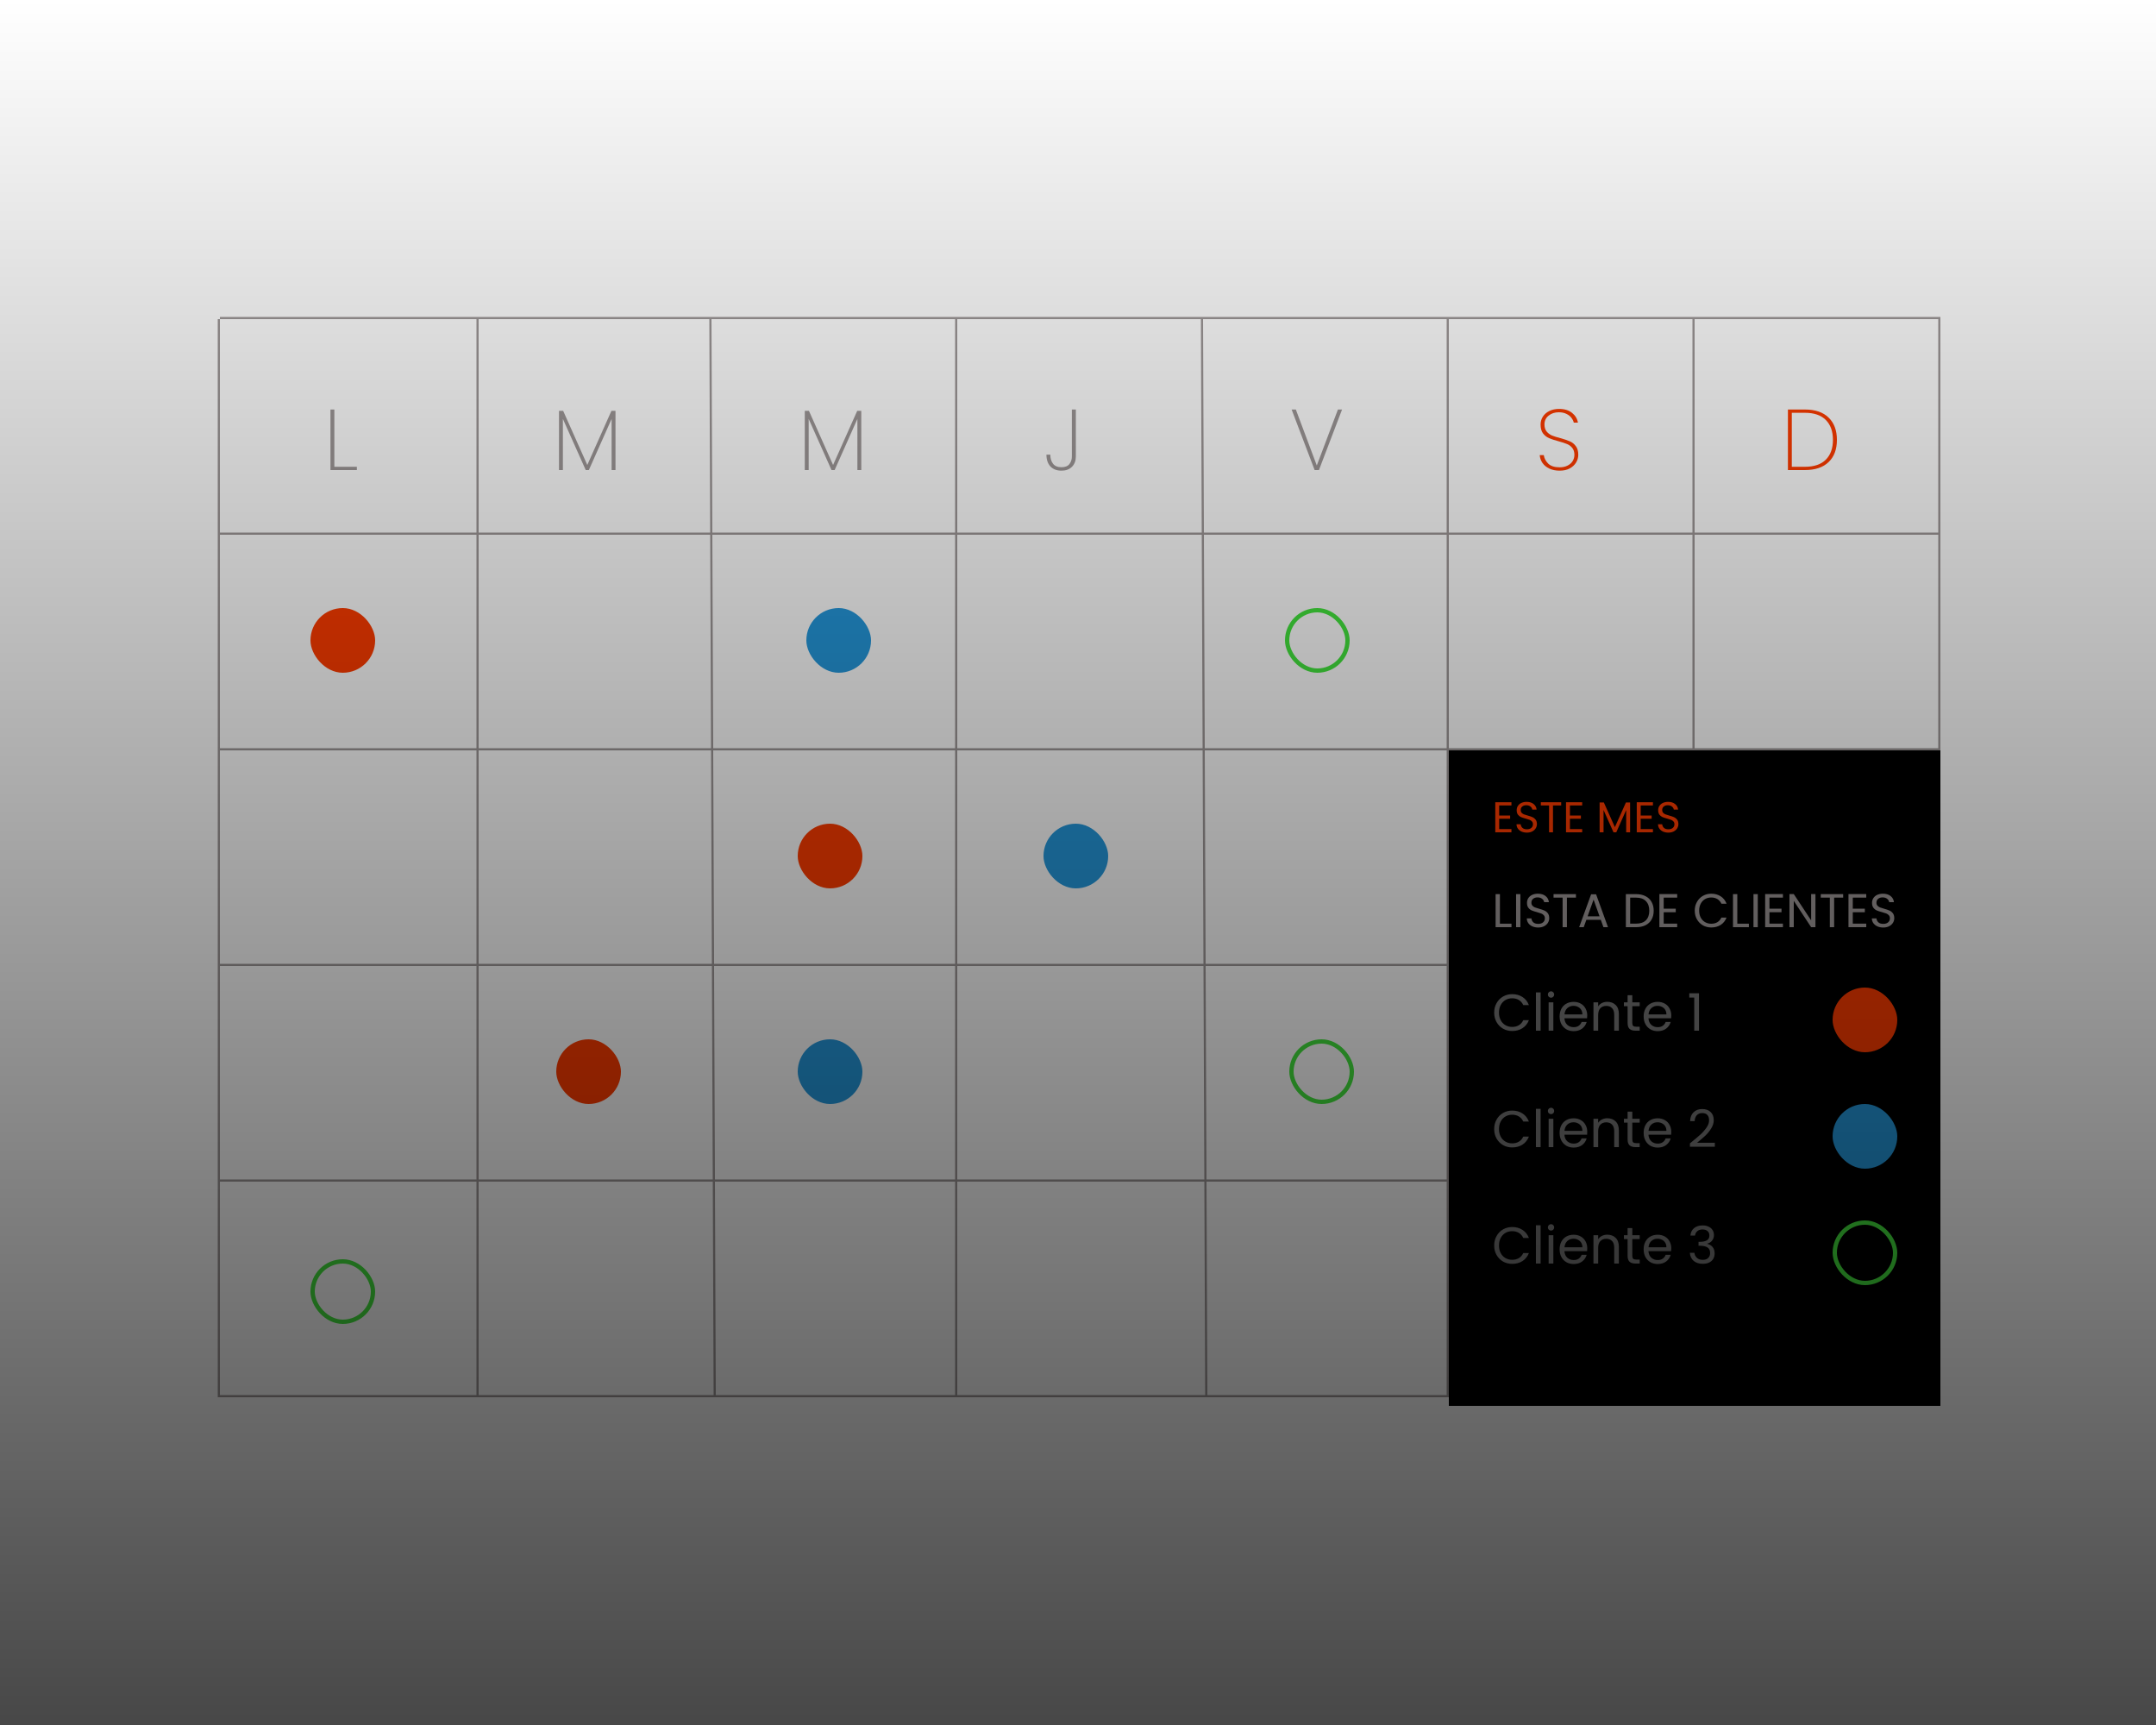 <svg width="500" height="400" viewBox="0 0 500 400" fill="none" xmlns="http://www.w3.org/2000/svg">
<g clip-path="url(#clip0_1349_200)">
<path d="M77.54 108.24H82.76V109H76.64V94.96H77.54V108.24Z" fill="#9E9898"/>
<path d="M142.74 95.26V109H141.84V97.14L136.56 109H135.84L130.54 97.14V109H129.64V95.26H130.6L136.2 107.82L141.8 95.26H142.74Z" fill="#9E9898"/>
<path d="M199.74 95.26V109H198.84V97.14L193.56 109H192.84L187.54 97.14V109H186.64V95.26H187.6L193.2 107.82L198.8 95.26H199.74Z" fill="#9E9898"/>
<path d="M249.5 94.96V105.86C249.5 106.833 249.2 107.627 248.6 108.24C248 108.84 247.187 109.14 246.16 109.14C245.08 109.14 244.227 108.813 243.6 108.16C242.987 107.493 242.68 106.58 242.68 105.42H243.58C243.58 106.273 243.787 106.973 244.2 107.52C244.613 108.067 245.267 108.34 246.16 108.34C247.013 108.34 247.627 108.1 248 107.62C248.387 107.127 248.58 106.54 248.58 105.86V94.96H249.5Z" fill="#9E9898"/>
<path d="M311.24 94.96L305.88 109H304.88L299.54 94.96H300.52L305.38 107.94L310.28 94.96H311.24Z" fill="#9E9898"/>
<path d="M361.7 109.14C360.793 109.14 360 108.98 359.32 108.66C358.64 108.34 358.107 107.907 357.72 107.36C357.347 106.813 357.133 106.207 357.08 105.54H358.02C358.127 106.273 358.467 106.927 359.04 107.5C359.627 108.073 360.513 108.36 361.7 108.36C362.393 108.36 362.993 108.233 363.5 107.98C364.02 107.727 364.42 107.38 364.7 106.94C364.98 106.5 365.12 106.013 365.12 105.48C365.12 104.8 364.953 104.26 364.62 103.86C364.3 103.46 363.893 103.16 363.4 102.96C362.92 102.76 362.267 102.547 361.44 102.32C360.533 102.08 359.8 101.84 359.24 101.6C358.693 101.36 358.227 100.993 357.84 100.5C357.467 99.993 357.28 99.307 357.28 98.44C357.28 97.773 357.453 97.167 357.8 96.62C358.16 96.06 358.667 95.62 359.32 95.3C359.973 94.98 360.727 94.82 361.58 94.82C362.82 94.82 363.82 95.127 364.58 95.74C365.34 96.353 365.793 97.107 365.94 98H364.98C364.9 97.64 364.72 97.273 364.44 96.9C364.173 96.527 363.787 96.22 363.28 95.98C362.787 95.727 362.193 95.6 361.5 95.6C360.567 95.6 359.78 95.86 359.14 96.38C358.5 96.887 358.18 97.567 358.18 98.42C358.18 99.1 358.347 99.647 358.68 100.06C359.013 100.46 359.42 100.767 359.9 100.98C360.393 101.18 361.053 101.387 361.88 101.6C362.8 101.853 363.527 102.1 364.06 102.34C364.607 102.567 365.067 102.933 365.44 103.44C365.827 103.933 366.02 104.607 366.02 105.46C366.02 106.087 365.853 106.68 365.52 107.24C365.187 107.8 364.693 108.26 364.04 108.62C363.4 108.967 362.62 109.14 361.7 109.14Z" fill="#FF3C00"/>
<path d="M418.58 94.96C420.953 94.96 422.78 95.58 424.06 96.82C425.353 98.06 426 99.787 426 102C426 104.213 425.353 105.933 424.06 107.16C422.78 108.387 420.953 109 418.58 109H414.64V94.96H418.58ZM418.58 108.24C420.7 108.24 422.313 107.693 423.42 106.6C424.527 105.493 425.08 103.96 425.08 102C425.08 100.027 424.527 98.487 423.42 97.38C422.313 96.273 420.7 95.72 418.58 95.72H415.54V108.24H418.58Z" fill="#FF3C00"/>
<line x1="51" y1="123.75" x2="450" y2="123.75" stroke="#9E9898" stroke-width="0.5"/>
<line x1="51" y1="73.75" x2="450" y2="73.75" stroke="#9E9898" stroke-width="0.5"/>
<line x1="51" y1="173.75" x2="450" y2="173.75" stroke="#9E9898" stroke-width="0.5"/>
<line x1="51" y1="223.75" x2="450" y2="223.75" stroke="#9E9898" stroke-width="0.5"/>
<line x1="51" y1="273.75" x2="450" y2="273.75" stroke="#9E9898" stroke-width="0.5"/>
<line x1="51" y1="323.75" x2="450" y2="323.75" stroke="#9E9898" stroke-width="0.5"/>
<line x1="110.75" y1="324" x2="110.75" y2="74" stroke="#9E9898" stroke-width="0.5"/>
<line y1="-0.25" x2="250.002" y2="-0.25" transform="matrix(-0.004 -1 1 -0.005 166 324)" stroke="#9E9898" stroke-width="0.5"/>
<line x1="221.75" y1="324" x2="221.75" y2="74" stroke="#9E9898" stroke-width="0.5"/>
<line y1="-0.25" x2="250.002" y2="-0.25" transform="matrix(-0.004 -1 1 -0.005 280 324)" stroke="#9E9898" stroke-width="0.5"/>
<line x1="335.75" y1="324" x2="335.75" y2="74" stroke="#9E9898" stroke-width="0.5"/>
<line x1="392.75" y1="324" x2="392.75" y2="74" stroke="#9E9898" stroke-width="0.5"/>
<line x1="449.75" y1="324" x2="449.75" y2="74" stroke="#9E9898" stroke-width="0.5"/>
<line x1="50.75" y1="324" x2="50.75" y2="74" stroke="#9E9898" stroke-width="0.5"/>
<rect x="72" y="141" width="15" height="15" rx="7.5" fill="#FF3C00"/>
<rect x="129" y="241" width="15" height="15" rx="7.5" fill="#FF3C00"/>
<rect x="185" y="191" width="15" height="15" rx="7.5" fill="#FF3C00"/>
<rect x="185" y="241" width="15" height="15" rx="7.5" fill="#2599DD"/>
<rect x="242" y="191" width="15" height="15" rx="7.5" fill="#2599DD"/>
<rect x="187" y="141" width="15" height="15" rx="7.5" fill="#2599DD"/>
<rect x="72.5" y="292.5" width="14" height="14" rx="7" stroke="#44E53E"/>
<rect x="299.5" y="241.5" width="14" height="14" rx="7" stroke="#44E53E"/>
<rect x="298.5" y="141.5" width="14" height="14" rx="7" stroke="#44E53E"/>
<rect width="114" height="152" transform="translate(336 174)" fill="black"/>
<path d="M347.68 186.77V189.1H350.22V189.85H347.68V192.25H350.52V193H346.77V186.02H350.52V186.77H347.68ZM354.107 193.07C353.647 193.07 353.234 192.99 352.867 192.83C352.507 192.663 352.224 192.437 352.017 192.15C351.81 191.857 351.704 191.52 351.697 191.14H352.667C352.7 191.467 352.834 191.743 353.067 191.97C353.307 192.19 353.654 192.3 354.107 192.3C354.54 192.3 354.88 192.193 355.127 191.98C355.38 191.76 355.507 191.48 355.507 191.14C355.507 190.873 355.434 190.657 355.287 190.49C355.14 190.323 354.957 190.197 354.737 190.11C354.517 190.023 354.22 189.93 353.847 189.83C353.387 189.71 353.017 189.59 352.737 189.47C352.464 189.35 352.227 189.163 352.027 188.91C351.834 188.65 351.737 188.303 351.737 187.87C351.737 187.49 351.834 187.153 352.027 186.86C352.22 186.567 352.49 186.34 352.837 186.18C353.19 186.02 353.594 185.94 354.047 185.94C354.7 185.94 355.234 186.103 355.647 186.43C356.067 186.757 356.304 187.19 356.357 187.73H355.357C355.324 187.463 355.184 187.23 354.937 187.03C354.69 186.823 354.364 186.72 353.957 186.72C353.577 186.72 353.267 186.82 353.027 187.02C352.787 187.213 352.667 187.487 352.667 187.84C352.667 188.093 352.737 188.3 352.877 188.46C353.024 188.62 353.2 188.743 353.407 188.83C353.62 188.91 353.917 189.003 354.297 189.11C354.757 189.237 355.127 189.363 355.407 189.49C355.687 189.61 355.927 189.8 356.127 190.06C356.327 190.313 356.427 190.66 356.427 191.1C356.427 191.44 356.337 191.76 356.157 192.06C355.977 192.36 355.71 192.603 355.357 192.79C355.004 192.977 354.587 193.07 354.107 193.07ZM362.056 186.03V186.77H360.156V193H359.246V186.77H357.336V186.03H362.056ZM364.086 186.77V189.1H366.626V189.85H364.086V192.25H366.926V193H363.176V186.02H366.926V186.77H364.086ZM378.039 186.08V193H377.129V187.84L374.829 193H374.189L371.879 187.83V193H370.969V186.08H371.949L374.509 191.8L377.069 186.08H378.039ZM380.493 186.77V189.1H383.033V189.85H380.493V192.25H383.333V193H379.583V186.02H383.333V186.77H380.493ZM386.919 193.07C386.459 193.07 386.046 192.99 385.679 192.83C385.319 192.663 385.036 192.437 384.829 192.15C384.623 191.857 384.516 191.52 384.509 191.14H385.479C385.513 191.467 385.646 191.743 385.879 191.97C386.119 192.19 386.466 192.3 386.919 192.3C387.353 192.3 387.693 192.193 387.939 191.98C388.193 191.76 388.319 191.48 388.319 191.14C388.319 190.873 388.246 190.657 388.099 190.49C387.953 190.323 387.769 190.197 387.549 190.11C387.329 190.023 387.033 189.93 386.659 189.83C386.199 189.71 385.829 189.59 385.549 189.47C385.276 189.35 385.039 189.163 384.839 188.91C384.646 188.65 384.549 188.303 384.549 187.87C384.549 187.49 384.646 187.153 384.839 186.86C385.033 186.567 385.303 186.34 385.649 186.18C386.003 186.02 386.406 185.94 386.859 185.94C387.513 185.94 388.046 186.103 388.459 186.43C388.879 186.757 389.116 187.19 389.169 187.73H388.169C388.136 187.463 387.996 187.23 387.749 187.03C387.503 186.823 387.176 186.72 386.769 186.72C386.389 186.72 386.079 186.82 385.839 187.02C385.599 187.213 385.479 187.487 385.479 187.84C385.479 188.093 385.549 188.3 385.689 188.46C385.836 188.62 386.013 188.743 386.219 188.83C386.433 188.91 386.729 189.003 387.109 189.11C387.569 189.237 387.939 189.363 388.219 189.49C388.499 189.61 388.739 189.8 388.939 190.06C389.139 190.313 389.239 190.66 389.239 191.1C389.239 191.44 389.149 191.76 388.969 192.06C388.789 192.36 388.523 192.603 388.169 192.79C387.816 192.977 387.399 193.07 386.919 193.07Z" fill="#FF3C00"/>
<path d="M347.848 214.186H350.532V215H346.847V207.333H347.848V214.186ZM352.596 207.333V215H351.595V207.333H352.596ZM356.733 215.077C356.227 215.077 355.772 214.989 355.369 214.813C354.973 214.63 354.661 214.38 354.434 214.065C354.207 213.742 354.089 213.372 354.082 212.954H355.149C355.186 213.313 355.332 213.618 355.589 213.867C355.853 214.109 356.234 214.23 356.733 214.23C357.21 214.23 357.584 214.113 357.855 213.878C358.134 213.636 358.273 213.328 358.273 212.954C358.273 212.661 358.192 212.422 358.031 212.239C357.87 212.056 357.668 211.916 357.426 211.821C357.184 211.726 356.858 211.623 356.447 211.513C355.941 211.381 355.534 211.249 355.226 211.117C354.925 210.985 354.665 210.78 354.445 210.501C354.232 210.215 354.126 209.834 354.126 209.357C354.126 208.939 354.232 208.569 354.445 208.246C354.658 207.923 354.955 207.674 355.336 207.498C355.725 207.322 356.168 207.234 356.667 207.234C357.386 207.234 357.972 207.414 358.427 207.773C358.889 208.132 359.149 208.609 359.208 209.203H358.108C358.071 208.91 357.917 208.653 357.646 208.433C357.375 208.206 357.015 208.092 356.568 208.092C356.15 208.092 355.809 208.202 355.545 208.422C355.281 208.635 355.149 208.935 355.149 209.324C355.149 209.603 355.226 209.83 355.38 210.006C355.541 210.182 355.736 210.318 355.963 210.413C356.198 210.501 356.524 210.604 356.942 210.721C357.448 210.86 357.855 211 358.163 211.139C358.471 211.271 358.735 211.48 358.955 211.766C359.175 212.045 359.285 212.426 359.285 212.91C359.285 213.284 359.186 213.636 358.988 213.966C358.79 214.296 358.497 214.564 358.108 214.769C357.719 214.974 357.261 215.077 356.733 215.077ZM365.477 207.333V208.147H363.387V215H362.386V208.147H360.285V207.333H365.477ZM371.241 213.295H367.897L367.281 215H366.225L368.997 207.377H370.152L372.913 215H371.857L371.241 213.295ZM370.955 212.481L369.569 208.609L368.183 212.481H370.955ZM379.441 207.333C380.277 207.333 380.999 207.491 381.608 207.806C382.224 208.114 382.693 208.558 383.016 209.137C383.346 209.716 383.511 210.398 383.511 211.183C383.511 211.968 383.346 212.65 383.016 213.229C382.693 213.801 382.224 214.241 381.608 214.549C380.999 214.85 380.277 215 379.441 215H377.054V207.333H379.441ZM379.441 214.175C380.431 214.175 381.186 213.915 381.707 213.394C382.228 212.866 382.488 212.129 382.488 211.183C382.488 210.23 382.224 209.485 381.696 208.95C381.175 208.415 380.424 208.147 379.441 208.147H378.055V214.175H379.441ZM385.832 208.147V210.71H388.626V211.535H385.832V214.175H388.956V215H384.831V207.322H388.956V208.147H385.832ZM393.03 211.161C393.03 210.413 393.198 209.742 393.536 209.148C393.873 208.547 394.331 208.077 394.911 207.74C395.497 207.403 396.146 207.234 396.858 207.234C397.694 207.234 398.423 207.436 399.047 207.839C399.67 208.242 400.125 208.814 400.411 209.555H399.212C398.999 209.093 398.691 208.737 398.288 208.488C397.892 208.239 397.415 208.114 396.858 208.114C396.322 208.114 395.842 208.239 395.417 208.488C394.991 208.737 394.658 209.093 394.416 209.555C394.174 210.01 394.053 210.545 394.053 211.161C394.053 211.77 394.174 212.305 394.416 212.767C394.658 213.222 394.991 213.574 395.417 213.823C395.842 214.072 396.322 214.197 396.858 214.197C397.415 214.197 397.892 214.076 398.288 213.834C398.691 213.585 398.999 213.229 399.212 212.767H400.411C400.125 213.5 399.67 214.069 399.047 214.472C398.423 214.868 397.694 215.066 396.858 215.066C396.146 215.066 395.497 214.901 394.911 214.571C394.331 214.234 393.873 213.768 393.536 213.174C393.198 212.58 393.03 211.909 393.03 211.161ZM402.902 214.186H405.586V215H401.901V207.333H402.902V214.186ZM407.65 207.333V215H406.649V207.333H407.65ZM410.357 208.147V210.71H413.151V211.535H410.357V214.175H413.481V215H409.356V207.322H413.481V208.147H410.357ZM421.023 215H420.022L415.996 208.895V215H414.995V207.322H415.996L420.022 213.416V207.322H421.023V215ZM427.449 207.333V208.147H425.359V215H424.358V208.147H422.257V207.333H427.449ZM429.682 208.147V210.71H432.476V211.535H429.682V214.175H432.806V215H428.681V207.322H432.806V208.147H429.682ZM436.752 215.077C436.246 215.077 435.791 214.989 435.388 214.813C434.992 214.63 434.68 214.38 434.453 214.065C434.225 213.742 434.108 213.372 434.101 212.954H435.168C435.204 213.313 435.351 213.618 435.608 213.867C435.872 214.109 436.253 214.23 436.752 214.23C437.228 214.23 437.602 214.113 437.874 213.878C438.152 213.636 438.292 213.328 438.292 212.954C438.292 212.661 438.211 212.422 438.05 212.239C437.888 212.056 437.687 211.916 437.445 211.821C437.203 211.726 436.876 211.623 436.466 211.513C435.96 211.381 435.553 211.249 435.245 211.117C434.944 210.985 434.684 210.78 434.464 210.501C434.251 210.215 434.145 209.834 434.145 209.357C434.145 208.939 434.251 208.569 434.464 208.246C434.676 207.923 434.973 207.674 435.355 207.498C435.743 207.322 436.187 207.234 436.686 207.234C437.404 207.234 437.991 207.414 438.446 207.773C438.908 208.132 439.168 208.609 439.227 209.203H438.127C438.09 208.91 437.936 208.653 437.665 208.433C437.393 208.206 437.034 208.092 436.587 208.092C436.169 208.092 435.828 208.202 435.564 208.422C435.3 208.635 435.168 208.935 435.168 209.324C435.168 209.603 435.245 209.83 435.399 210.006C435.56 210.182 435.754 210.318 435.982 210.413C436.216 210.501 436.543 210.604 436.961 210.721C437.467 210.86 437.874 211 438.182 211.139C438.49 211.271 438.754 211.48 438.974 211.766C439.194 212.045 439.304 212.426 439.304 212.91C439.304 213.284 439.205 213.636 439.007 213.966C438.809 214.296 438.515 214.564 438.127 214.769C437.738 214.974 437.28 215.077 436.752 215.077Z" fill="#9E9898"/>
<path d="M346.516 234.812C346.516 233.996 346.7 233.264 347.068 232.616C347.436 231.96 347.936 231.448 348.568 231.08C349.208 230.712 349.916 230.528 350.692 230.528C351.604 230.528 352.4 230.748 353.08 231.188C353.76 231.628 354.256 232.252 354.568 233.06H353.26C353.028 232.556 352.692 232.168 352.252 231.896C351.82 231.624 351.3 231.488 350.692 231.488C350.108 231.488 349.584 231.624 349.12 231.896C348.656 232.168 348.292 232.556 348.028 233.06C347.764 233.556 347.632 234.14 347.632 234.812C347.632 235.476 347.764 236.06 348.028 236.564C348.292 237.06 348.656 237.444 349.12 237.716C349.584 237.988 350.108 238.124 350.692 238.124C351.3 238.124 351.82 237.992 352.252 237.728C352.692 237.456 353.028 237.068 353.26 236.564H354.568C354.256 237.364 353.76 237.984 353.08 238.424C352.4 238.856 351.604 239.072 350.692 239.072C349.916 239.072 349.208 238.892 348.568 238.532C347.936 238.164 347.436 237.656 347.068 237.008C346.7 236.36 346.516 235.628 346.516 234.812ZM357.286 230.12V239H356.194V230.12H357.286ZM359.711 231.356C359.503 231.356 359.327 231.284 359.183 231.14C359.039 230.996 358.967 230.82 358.967 230.612C358.967 230.404 359.039 230.228 359.183 230.084C359.327 229.94 359.503 229.868 359.711 229.868C359.911 229.868 360.079 229.94 360.215 230.084C360.359 230.228 360.431 230.404 360.431 230.612C360.431 230.82 360.359 230.996 360.215 231.14C360.079 231.284 359.911 231.356 359.711 231.356ZM360.239 232.424V239H359.147V232.424H360.239ZM368.1 235.46C368.1 235.668 368.088 235.888 368.064 236.12H362.808C362.848 236.768 363.068 237.276 363.468 237.644C363.876 238.004 364.368 238.184 364.944 238.184C365.416 238.184 365.808 238.076 366.12 237.86C366.44 237.636 366.664 237.34 366.792 236.972H367.968C367.792 237.604 367.44 238.12 366.912 238.52C366.384 238.912 365.728 239.108 364.944 239.108C364.32 239.108 363.76 238.968 363.264 238.688C362.776 238.408 362.392 238.012 362.112 237.5C361.832 236.98 361.692 236.38 361.692 235.7C361.692 235.02 361.828 234.424 362.1 233.912C362.372 233.4 362.752 233.008 363.24 232.736C363.736 232.456 364.304 232.316 364.944 232.316C365.568 232.316 366.12 232.452 366.6 232.724C367.08 232.996 367.448 233.372 367.704 233.852C367.968 234.324 368.1 234.86 368.1 235.46ZM366.972 235.232C366.972 234.816 366.88 234.46 366.696 234.164C366.512 233.86 366.26 233.632 365.94 233.48C365.628 233.32 365.28 233.24 364.896 233.24C364.344 233.24 363.872 233.416 363.48 233.768C363.096 234.12 362.876 234.608 362.82 235.232H366.972ZM372.745 232.304C373.545 232.304 374.193 232.548 374.689 233.036C375.185 233.516 375.433 234.212 375.433 235.124V239H374.353V235.28C374.353 234.624 374.189 234.124 373.861 233.78C373.533 233.428 373.085 233.252 372.517 233.252C371.941 233.252 371.481 233.432 371.137 233.792C370.801 234.152 370.633 234.676 370.633 235.364V239H369.541V232.424H370.633V233.36C370.849 233.024 371.141 232.764 371.509 232.58C371.885 232.396 372.297 232.304 372.745 232.304ZM378.549 233.324V237.2C378.549 237.52 378.617 237.748 378.753 237.884C378.889 238.012 379.125 238.076 379.461 238.076H380.265V239H379.281C378.673 239 378.217 238.86 377.913 238.58C377.609 238.3 377.457 237.84 377.457 237.2V233.324H376.605V232.424H377.457V230.768H378.549V232.424H380.265V233.324H378.549ZM387.588 235.46C387.588 235.668 387.576 235.888 387.552 236.12H382.296C382.336 236.768 382.556 237.276 382.956 237.644C383.364 238.004 383.856 238.184 384.432 238.184C384.904 238.184 385.296 238.076 385.608 237.86C385.928 237.636 386.152 237.34 386.28 236.972H387.456C387.28 237.604 386.928 238.12 386.4 238.52C385.872 238.912 385.216 239.108 384.432 239.108C383.808 239.108 383.248 238.968 382.752 238.688C382.264 238.408 381.88 238.012 381.6 237.5C381.32 236.98 381.18 236.38 381.18 235.7C381.18 235.02 381.316 234.424 381.588 233.912C381.86 233.4 382.24 233.008 382.728 232.736C383.224 232.456 383.792 232.316 384.432 232.316C385.056 232.316 385.608 232.452 386.088 232.724C386.568 232.996 386.936 233.372 387.192 233.852C387.456 234.324 387.588 234.86 387.588 235.46ZM386.46 235.232C386.46 234.816 386.368 234.46 386.184 234.164C386 233.86 385.748 233.632 385.428 233.48C385.116 233.32 384.768 233.24 384.384 233.24C383.832 233.24 383.36 233.416 382.968 233.768C382.584 234.12 382.364 234.608 382.308 235.232H386.46ZM391.761 231.32V230.324H394.017V239H392.913V231.32H391.761Z" fill="#767676"/>
<rect x="425" y="229" width="15" height="15" rx="7.5" fill="#FF3C00"/>
<path d="M346.516 261.812C346.516 260.996 346.7 260.264 347.068 259.616C347.436 258.96 347.936 258.448 348.568 258.08C349.208 257.712 349.916 257.528 350.692 257.528C351.604 257.528 352.4 257.748 353.08 258.188C353.76 258.628 354.256 259.252 354.568 260.06H353.26C353.028 259.556 352.692 259.168 352.252 258.896C351.82 258.624 351.3 258.488 350.692 258.488C350.108 258.488 349.584 258.624 349.12 258.896C348.656 259.168 348.292 259.556 348.028 260.06C347.764 260.556 347.632 261.14 347.632 261.812C347.632 262.476 347.764 263.06 348.028 263.564C348.292 264.06 348.656 264.444 349.12 264.716C349.584 264.988 350.108 265.124 350.692 265.124C351.3 265.124 351.82 264.992 352.252 264.728C352.692 264.456 353.028 264.068 353.26 263.564H354.568C354.256 264.364 353.76 264.984 353.08 265.424C352.4 265.856 351.604 266.072 350.692 266.072C349.916 266.072 349.208 265.892 348.568 265.532C347.936 265.164 347.436 264.656 347.068 264.008C346.7 263.36 346.516 262.628 346.516 261.812ZM357.286 257.12V266H356.194V257.12H357.286ZM359.711 258.356C359.503 258.356 359.327 258.284 359.183 258.14C359.039 257.996 358.967 257.82 358.967 257.612C358.967 257.404 359.039 257.228 359.183 257.084C359.327 256.94 359.503 256.868 359.711 256.868C359.911 256.868 360.079 256.94 360.215 257.084C360.359 257.228 360.431 257.404 360.431 257.612C360.431 257.82 360.359 257.996 360.215 258.14C360.079 258.284 359.911 258.356 359.711 258.356ZM360.239 259.424V266H359.147V259.424H360.239ZM368.1 262.46C368.1 262.668 368.088 262.888 368.064 263.12H362.808C362.848 263.768 363.068 264.276 363.468 264.644C363.876 265.004 364.368 265.184 364.944 265.184C365.416 265.184 365.808 265.076 366.12 264.86C366.44 264.636 366.664 264.34 366.792 263.972H367.968C367.792 264.604 367.44 265.12 366.912 265.52C366.384 265.912 365.728 266.108 364.944 266.108C364.32 266.108 363.76 265.968 363.264 265.688C362.776 265.408 362.392 265.012 362.112 264.5C361.832 263.98 361.692 263.38 361.692 262.7C361.692 262.02 361.828 261.424 362.1 260.912C362.372 260.4 362.752 260.008 363.24 259.736C363.736 259.456 364.304 259.316 364.944 259.316C365.568 259.316 366.12 259.452 366.6 259.724C367.08 259.996 367.448 260.372 367.704 260.852C367.968 261.324 368.1 261.86 368.1 262.46ZM366.972 262.232C366.972 261.816 366.88 261.46 366.696 261.164C366.512 260.86 366.26 260.632 365.94 260.48C365.628 260.32 365.28 260.24 364.896 260.24C364.344 260.24 363.872 260.416 363.48 260.768C363.096 261.12 362.876 261.608 362.82 262.232H366.972ZM372.745 259.304C373.545 259.304 374.193 259.548 374.689 260.036C375.185 260.516 375.433 261.212 375.433 262.124V266H374.353V262.28C374.353 261.624 374.189 261.124 373.861 260.78C373.533 260.428 373.085 260.252 372.517 260.252C371.941 260.252 371.481 260.432 371.137 260.792C370.801 261.152 370.633 261.676 370.633 262.364V266H369.541V259.424H370.633V260.36C370.849 260.024 371.141 259.764 371.509 259.58C371.885 259.396 372.297 259.304 372.745 259.304ZM378.549 260.324V264.2C378.549 264.52 378.617 264.748 378.753 264.884C378.889 265.012 379.125 265.076 379.461 265.076H380.265V266H379.281C378.673 266 378.217 265.86 377.913 265.58C377.609 265.3 377.457 264.84 377.457 264.2V260.324H376.605V259.424H377.457V257.768H378.549V259.424H380.265V260.324H378.549ZM387.588 262.46C387.588 262.668 387.576 262.888 387.552 263.12H382.296C382.336 263.768 382.556 264.276 382.956 264.644C383.364 265.004 383.856 265.184 384.432 265.184C384.904 265.184 385.296 265.076 385.608 264.86C385.928 264.636 386.152 264.34 386.28 263.972H387.456C387.28 264.604 386.928 265.12 386.4 265.52C385.872 265.912 385.216 266.108 384.432 266.108C383.808 266.108 383.248 265.968 382.752 265.688C382.264 265.408 381.88 265.012 381.6 264.5C381.32 263.98 381.18 263.38 381.18 262.7C381.18 262.02 381.316 261.424 381.588 260.912C381.86 260.4 382.24 260.008 382.728 259.736C383.224 259.456 383.792 259.316 384.432 259.316C385.056 259.316 385.608 259.452 386.088 259.724C386.568 259.996 386.936 260.372 387.192 260.852C387.456 261.324 387.588 261.86 387.588 262.46ZM386.46 262.232C386.46 261.816 386.368 261.46 386.184 261.164C386 260.86 385.748 260.632 385.428 260.48C385.116 260.32 384.768 260.24 384.384 260.24C383.832 260.24 383.36 260.416 382.968 260.768C382.584 261.12 382.364 261.608 382.308 262.232H386.46ZM391.917 265.124C392.933 264.308 393.729 263.64 394.305 263.12C394.881 262.592 395.365 262.044 395.757 261.476C396.157 260.9 396.357 260.336 396.357 259.784C396.357 259.264 396.229 258.856 395.973 258.56C395.725 258.256 395.321 258.104 394.761 258.104C394.217 258.104 393.793 258.276 393.489 258.62C393.193 258.956 393.033 259.408 393.009 259.976H391.953C391.985 259.08 392.257 258.388 392.769 257.9C393.281 257.412 393.941 257.168 394.749 257.168C395.573 257.168 396.225 257.396 396.705 257.852C397.193 258.308 397.437 258.936 397.437 259.736C397.437 260.4 397.237 261.048 396.837 261.68C396.445 262.304 395.997 262.856 395.493 263.336C394.989 263.808 394.345 264.36 393.561 264.992H397.689V265.904H391.917V265.124Z" fill="#767676"/>
<rect x="425" y="256" width="15" height="15" rx="7.5" fill="#2599DD"/>
<path d="M346.516 288.812C346.516 287.996 346.7 287.264 347.068 286.616C347.436 285.96 347.936 285.448 348.568 285.08C349.208 284.712 349.916 284.528 350.692 284.528C351.604 284.528 352.4 284.748 353.08 285.188C353.76 285.628 354.256 286.252 354.568 287.06H353.26C353.028 286.556 352.692 286.168 352.252 285.896C351.82 285.624 351.3 285.488 350.692 285.488C350.108 285.488 349.584 285.624 349.12 285.896C348.656 286.168 348.292 286.556 348.028 287.06C347.764 287.556 347.632 288.14 347.632 288.812C347.632 289.476 347.764 290.06 348.028 290.564C348.292 291.06 348.656 291.444 349.12 291.716C349.584 291.988 350.108 292.124 350.692 292.124C351.3 292.124 351.82 291.992 352.252 291.728C352.692 291.456 353.028 291.068 353.26 290.564H354.568C354.256 291.364 353.76 291.984 353.08 292.424C352.4 292.856 351.604 293.072 350.692 293.072C349.916 293.072 349.208 292.892 348.568 292.532C347.936 292.164 347.436 291.656 347.068 291.008C346.7 290.36 346.516 289.628 346.516 288.812ZM357.286 284.12V293H356.194V284.12H357.286ZM359.711 285.356C359.503 285.356 359.327 285.284 359.183 285.14C359.039 284.996 358.967 284.82 358.967 284.612C358.967 284.404 359.039 284.228 359.183 284.084C359.327 283.94 359.503 283.868 359.711 283.868C359.911 283.868 360.079 283.94 360.215 284.084C360.359 284.228 360.431 284.404 360.431 284.612C360.431 284.82 360.359 284.996 360.215 285.14C360.079 285.284 359.911 285.356 359.711 285.356ZM360.239 286.424V293H359.147V286.424H360.239ZM368.1 289.46C368.1 289.668 368.088 289.888 368.064 290.12H362.808C362.848 290.768 363.068 291.276 363.468 291.644C363.876 292.004 364.368 292.184 364.944 292.184C365.416 292.184 365.808 292.076 366.12 291.86C366.44 291.636 366.664 291.34 366.792 290.972H367.968C367.792 291.604 367.44 292.12 366.912 292.52C366.384 292.912 365.728 293.108 364.944 293.108C364.32 293.108 363.76 292.968 363.264 292.688C362.776 292.408 362.392 292.012 362.112 291.5C361.832 290.98 361.692 290.38 361.692 289.7C361.692 289.02 361.828 288.424 362.1 287.912C362.372 287.4 362.752 287.008 363.24 286.736C363.736 286.456 364.304 286.316 364.944 286.316C365.568 286.316 366.12 286.452 366.6 286.724C367.08 286.996 367.448 287.372 367.704 287.852C367.968 288.324 368.1 288.86 368.1 289.46ZM366.972 289.232C366.972 288.816 366.88 288.46 366.696 288.164C366.512 287.86 366.26 287.632 365.94 287.48C365.628 287.32 365.28 287.24 364.896 287.24C364.344 287.24 363.872 287.416 363.48 287.768C363.096 288.12 362.876 288.608 362.82 289.232H366.972ZM372.745 286.304C373.545 286.304 374.193 286.548 374.689 287.036C375.185 287.516 375.433 288.212 375.433 289.124V293H374.353V289.28C374.353 288.624 374.189 288.124 373.861 287.78C373.533 287.428 373.085 287.252 372.517 287.252C371.941 287.252 371.481 287.432 371.137 287.792C370.801 288.152 370.633 288.676 370.633 289.364V293H369.541V286.424H370.633V287.36C370.849 287.024 371.141 286.764 371.509 286.58C371.885 286.396 372.297 286.304 372.745 286.304ZM378.549 287.324V291.2C378.549 291.52 378.617 291.748 378.753 291.884C378.889 292.012 379.125 292.076 379.461 292.076H380.265V293H379.281C378.673 293 378.217 292.86 377.913 292.58C377.609 292.3 377.457 291.84 377.457 291.2V287.324H376.605V286.424H377.457V284.768H378.549V286.424H380.265V287.324H378.549ZM387.588 289.46C387.588 289.668 387.576 289.888 387.552 290.12H382.296C382.336 290.768 382.556 291.276 382.956 291.644C383.364 292.004 383.856 292.184 384.432 292.184C384.904 292.184 385.296 292.076 385.608 291.86C385.928 291.636 386.152 291.34 386.28 290.972H387.456C387.28 291.604 386.928 292.12 386.4 292.52C385.872 292.912 385.216 293.108 384.432 293.108C383.808 293.108 383.248 292.968 382.752 292.688C382.264 292.408 381.88 292.012 381.6 291.5C381.32 290.98 381.18 290.38 381.18 289.7C381.18 289.02 381.316 288.424 381.588 287.912C381.86 287.4 382.24 287.008 382.728 286.736C383.224 286.456 383.792 286.316 384.432 286.316C385.056 286.316 385.608 286.452 386.088 286.724C386.568 286.996 386.936 287.372 387.192 287.852C387.456 288.324 387.588 288.86 387.588 289.46ZM386.46 289.232C386.46 288.816 386.368 288.46 386.184 288.164C386 287.86 385.748 287.632 385.428 287.48C385.116 287.32 384.768 287.24 384.384 287.24C383.832 287.24 383.36 287.416 382.968 287.768C382.584 288.12 382.364 288.608 382.308 289.232H386.46ZM392.025 286.508C392.081 285.772 392.365 285.196 392.877 284.78C393.389 284.364 394.053 284.156 394.869 284.156C395.413 284.156 395.881 284.256 396.273 284.456C396.673 284.648 396.973 284.912 397.173 285.248C397.381 285.584 397.485 285.964 397.485 286.388C397.485 286.884 397.341 287.312 397.053 287.672C396.773 288.032 396.405 288.264 395.949 288.368V288.428C396.469 288.556 396.881 288.808 397.185 289.184C397.489 289.56 397.641 290.052 397.641 290.66C397.641 291.116 397.537 291.528 397.329 291.896C397.121 292.256 396.809 292.54 396.393 292.748C395.977 292.956 395.477 293.06 394.893 293.06C394.045 293.06 393.349 292.84 392.805 292.4C392.261 291.952 391.957 291.32 391.893 290.504H392.949C393.005 290.984 393.201 291.376 393.537 291.68C393.873 291.984 394.321 292.136 394.881 292.136C395.441 292.136 395.865 291.992 396.153 291.704C396.449 291.408 396.597 291.028 396.597 290.564C396.597 289.964 396.397 289.532 395.997 289.268C395.597 289.004 394.993 288.872 394.185 288.872H393.909V287.96H394.197C394.933 287.952 395.489 287.832 395.865 287.6C396.241 287.36 396.429 286.992 396.429 286.496C396.429 286.072 396.289 285.732 396.009 285.476C395.737 285.22 395.345 285.092 394.833 285.092C394.337 285.092 393.937 285.22 393.633 285.476C393.329 285.732 393.149 286.076 393.093 286.508H392.025Z" fill="#767676"/>
<rect x="425.5" y="283.5" width="14" height="14" rx="7" stroke="#44E53E"/>
<rect width="500" height="400" fill="url(#paint0_linear_1349_200)" fill-opacity="0.72"/>
</g>
<defs>
<linearGradient id="paint0_linear_1349_200" x1="250" y1="0" x2="250" y2="400" gradientUnits="userSpaceOnUse">
<stop stop-opacity="0"/>
<stop offset="1"/>
</linearGradient>
<clipPath id="clip0_1349_200">
<rect width="500" height="400" fill="white"/>
</clipPath>
</defs>
</svg>

